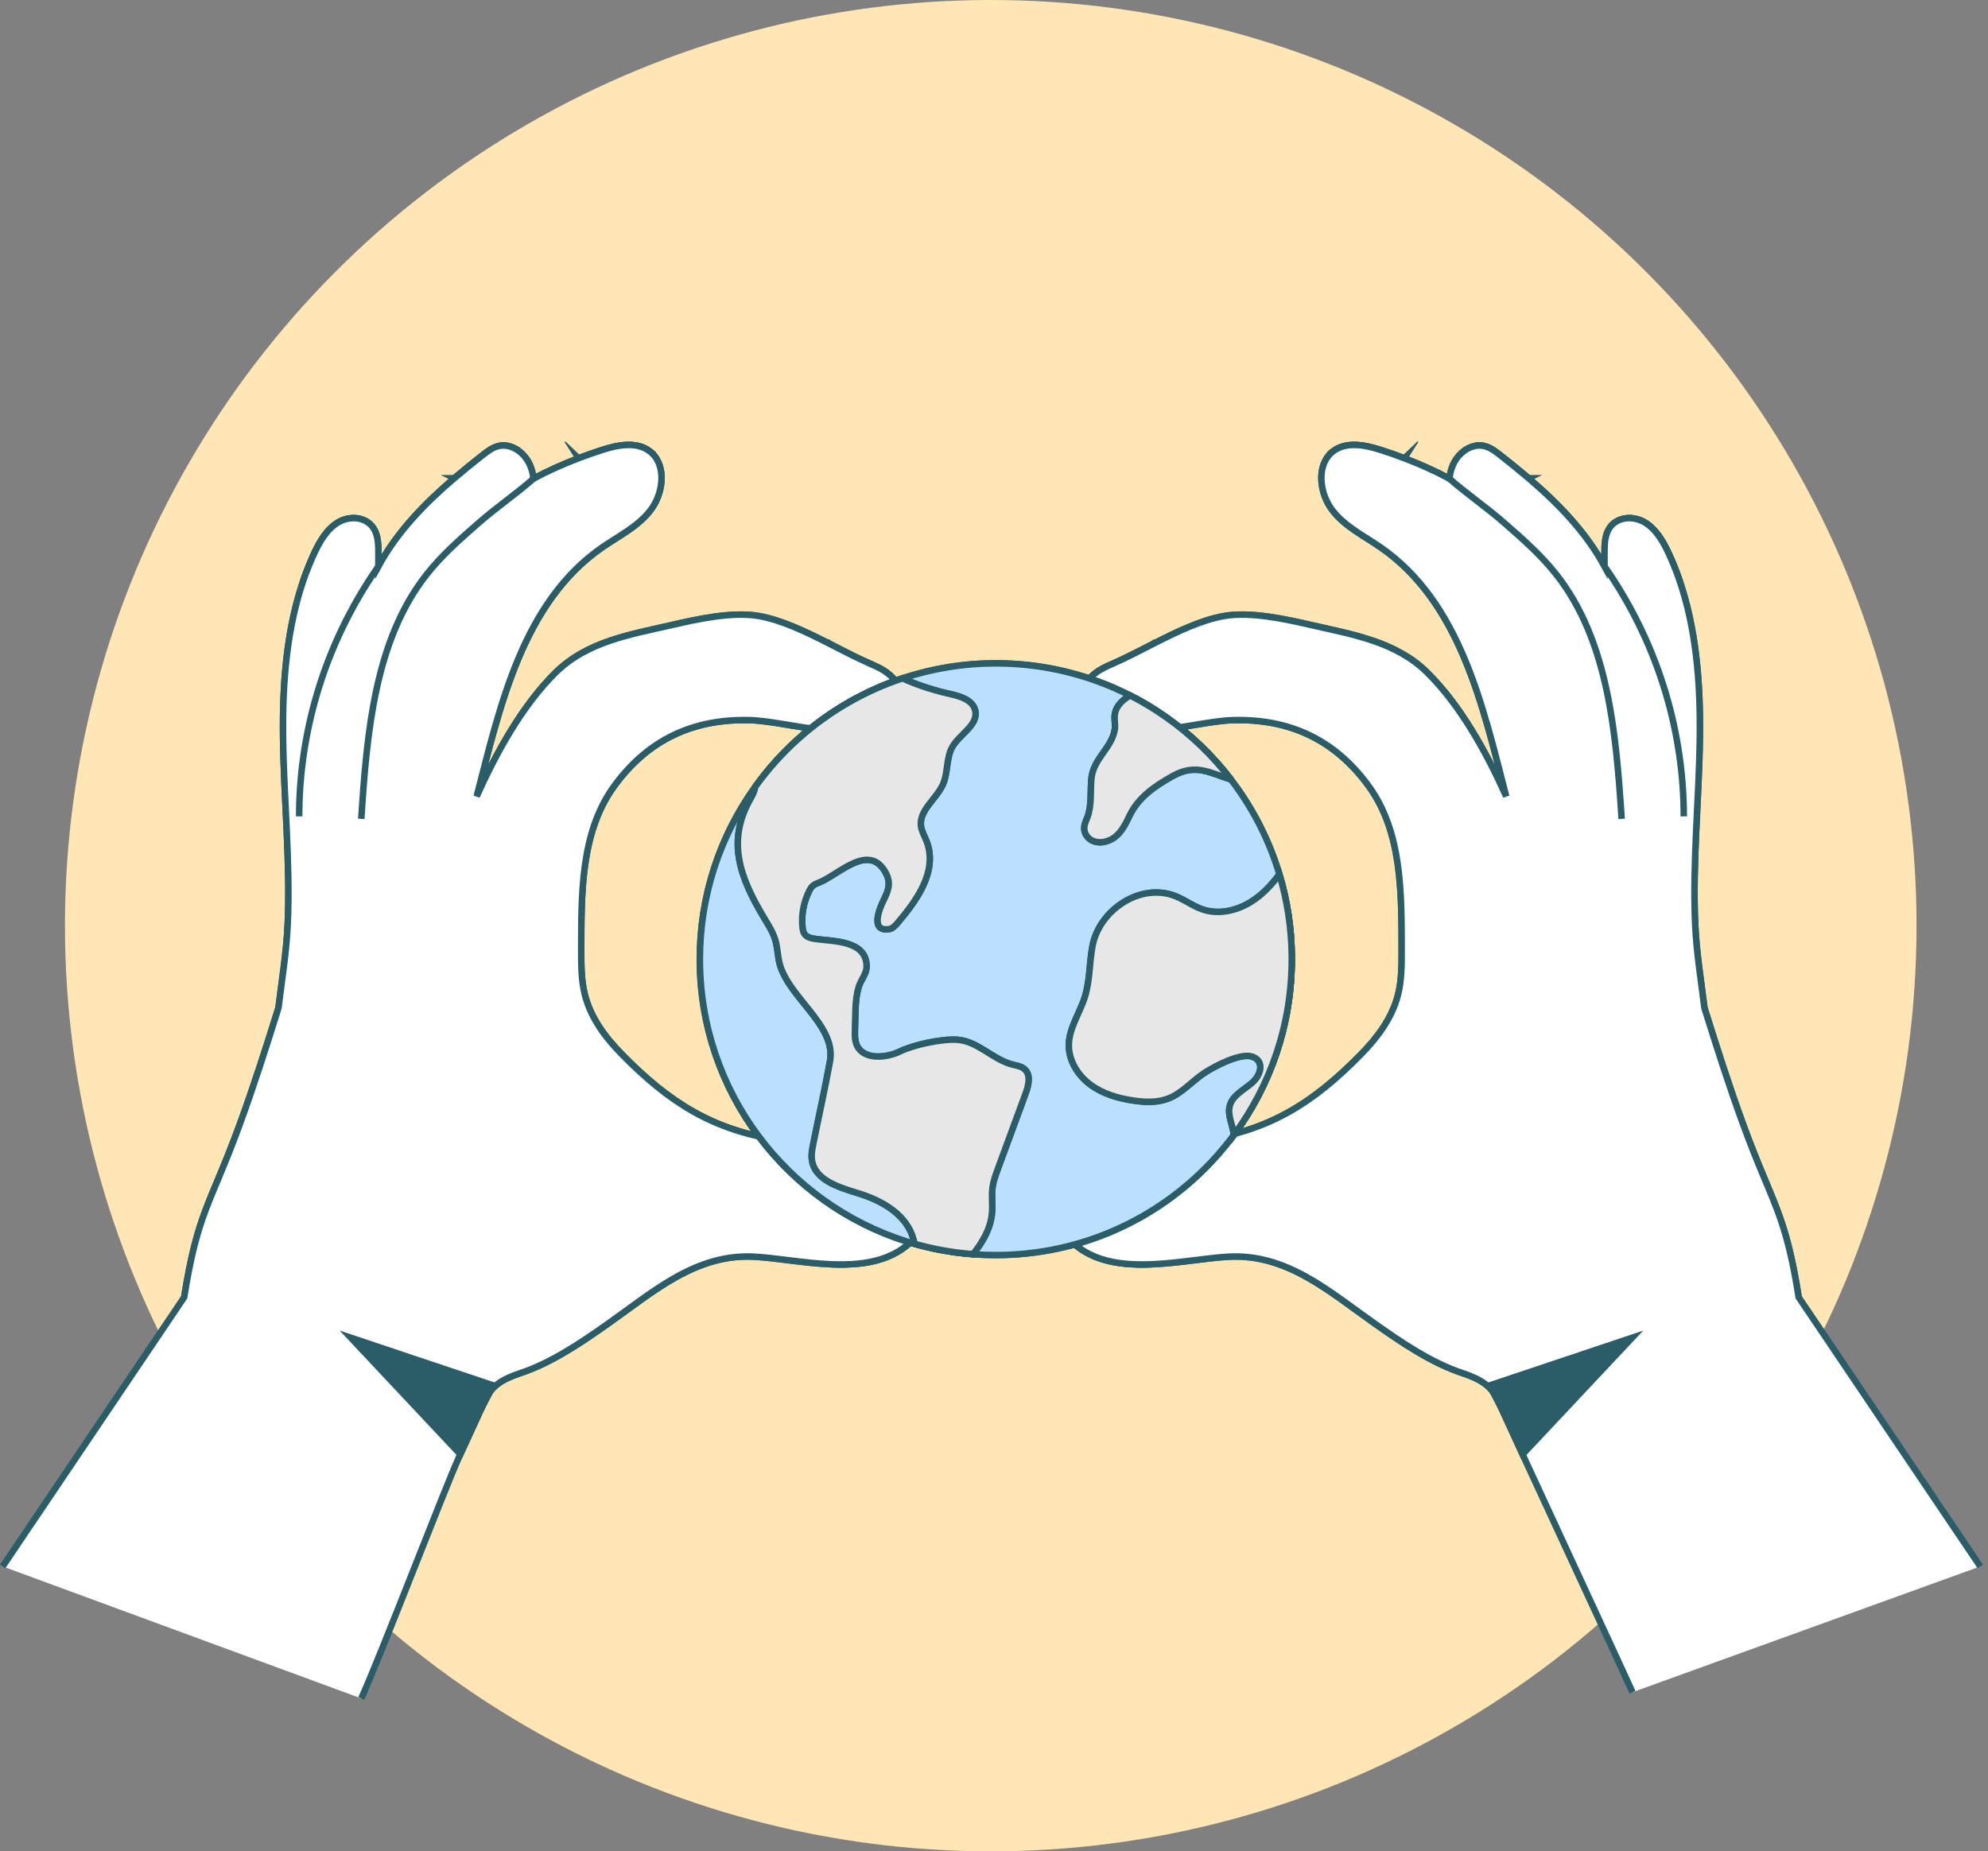 <svg width="306" height="285" viewBox="0 0 306 285" fill="none" xmlns="http://www.w3.org/2000/svg">
<rect x="0" y="0" width="306" height="285" fill="#808080" stroke="none"/>
<circle cx="152.5" cy="142.5" r="142.5" fill="#FFE6B4"/>
<g clip-path="url(#clip0_3393_1704)">
<path d="M234.59 224.37C232.01 218.73 230.33 215.08 230.16 214.79C229.75 214.08 229.22 213.5 228.54 213C227.68 212.37 226.57 211.86 225.15 211.39C220.33 209.8 215.76 206.68 211.55 203.71C204.59 198.8 198.07 192.96 189.09 193.46C185.64 193.65 181.38 194.47 177.2 194.63C171.88 194.84 166.71 193.99 163.53 189.44C163.4 189.25 163.29 189.05 163.21 188.85C162.43 186.9 163.88 184.44 165.46 182.92C168.35 180.15 171.86 178.13 175.61 177.09C178.77 176.21 182.05 176.02 185.27 175.53C195.46 173.97 202.12 169.83 209.5 162.3C212.01 159.75 214.28 156.74 215.19 153.16C215.75 150.96 215.76 148.64 215.76 146.35C215.73 137.8 215.9 128.26 210.76 121.12C205.44 113.73 198.32 110.62 189.76 110.86C183.44 111.04 172.65 115.2 167.75 109.58C167.37 109.14 167.02 108.66 166.84 108.09C166.53 107.15 166.73 106.12 167.19 105.25C167.4 104.87 167.65 104.51 167.95 104.21C168.91 103.22 170.17 102.66 171.41 102.12C173.46 101.22 175.62 100.08 177.82 98.96C181.3 97.19 184.89 95.48 188.31 94.85C192.44 94.09 197.96 95.33 202 96.26C208.18 97.68 214.85 98.76 219.68 103.52C224.84 108.61 228.84 115.89 231.85 122.6C228.21 108.49 224.73 92.72 212.51 84.25C209.95 82.48 207.06 81.09 205.11 78.57C203.16 76.06 202.59 71.86 204.9 69.73C205.01 69.63 205.11 69.54 205.23 69.46C207.24 67.93 210.12 68.49 212.54 69.27C213.78 69.67 215 70.09 216.19 70.55C218.6 71.47 220.91 72.51 223.11 73.68C223.19 72.92 223.38 72.18 223.69 71.49C224.17 70.44 225 69.55 225.97 69.04C226.77 68.62 227.66 68.46 228.53 68.68C229.44 68.91 230.22 69.51 230.97 70.1C232.42 71.24 233.87 72.41 235.29 73.62C239.85 77.51 244.08 81.86 246.98 87.19V86.84C246.98 86.31 246.98 85.78 246.98 85.25C246.98 83.89 247 82.44 247.72 81.32C248.31 80.4 249.26 79.91 250.29 79.79C251.26 79.68 252.3 79.9 253.16 80.41C254.92 81.46 256.04 83.41 256.93 85.35C257.46 86.51 257.94 87.7 258.37 88.9C261.1 96.62 261.75 105.12 261.65 113.42C261.54 123.02 260.51 132.61 260.93 142.19C261.12 146.56 261.83 150.85 262.36 155.16C264.26 161.24 266.19 167.29 268.36 173.21C272.89 185.55 274.78 186.58 276.87 199.7" fill="white"/>
<path d="M234.59 224.37C232.01 218.73 230.33 215.08 230.16 214.79C229.75 214.08 229.22 213.5 228.54 213C227.68 212.37 226.57 211.86 225.15 211.39C220.33 209.8 215.76 206.68 211.55 203.71C204.59 198.8 198.07 192.96 189.09 193.46C185.64 193.65 181.38 194.47 177.2 194.63C171.88 194.84 166.71 193.99 163.53 189.44C163.4 189.25 163.29 189.05 163.21 188.85C162.43 186.9 163.88 184.44 165.46 182.92C168.35 180.15 171.86 178.13 175.61 177.09C178.77 176.21 182.05 176.02 185.27 175.53C195.46 173.97 202.12 169.83 209.5 162.3C212.01 159.75 214.28 156.74 215.19 153.16C215.75 150.96 215.76 148.64 215.76 146.35C215.73 137.8 215.9 128.26 210.76 121.12C205.44 113.73 198.32 110.62 189.76 110.86C183.44 111.04 172.65 115.2 167.75 109.58C167.37 109.14 167.02 108.66 166.84 108.09C166.53 107.15 166.73 106.12 167.19 105.25C167.4 104.87 167.65 104.51 167.95 104.21C168.91 103.22 170.17 102.66 171.41 102.12C173.46 101.22 175.62 100.08 177.82 98.96C181.3 97.19 184.89 95.48 188.31 94.85C192.44 94.09 197.96 95.33 202 96.26C208.18 97.68 214.85 98.76 219.68 103.52C224.84 108.61 228.84 115.89 231.85 122.6C228.21 108.49 224.73 92.72 212.51 84.25C209.95 82.48 207.06 81.09 205.11 78.57C203.16 76.06 202.59 71.86 204.9 69.73C205.01 69.63 205.11 69.54 205.23 69.46C207.24 67.93 210.12 68.49 212.54 69.27C213.78 69.67 215 70.09 216.19 70.55C218.6 71.47 220.91 72.51 223.11 73.68C223.19 72.92 223.38 72.18 223.69 71.49C224.17 70.44 225 69.55 225.97 69.04C226.77 68.62 227.66 68.46 228.53 68.68C229.44 68.91 230.22 69.51 230.97 70.1C232.42 71.24 233.87 72.41 235.29 73.62C239.85 77.51 244.08 81.86 246.98 87.19V86.84C246.98 86.31 246.98 85.78 246.98 85.25C246.98 83.89 247 82.44 247.72 81.32C248.31 80.4 249.26 79.91 250.29 79.79C251.26 79.68 252.3 79.9 253.16 80.41C254.92 81.46 256.04 83.41 256.93 85.35C257.46 86.51 257.94 87.7 258.37 88.9C261.1 96.62 261.75 105.12 261.65 113.42C261.54 123.02 260.51 132.61 260.93 142.19C261.12 146.56 261.83 150.85 262.36 155.16C264.26 161.24 266.19 167.29 268.36 173.21C272.89 185.55 274.78 186.58 276.87 199.7" stroke="#2A5D67" stroke-miterlimit="10"/>
<path d="M177.19 194.62C171.87 194.83 166.7 193.98 163.52 189.43C163.39 189.24 163.28 189.04 163.2 188.84C164.92 188.12 166.87 187.85 168.78 187.73C170.41 187.63 172.12 187.62 173.77 188.4C177.19 190.01 178.04 192.64 177.18 194.62H177.19Z" fill="white" stroke="#2A5D67" stroke-miterlimit="10"/>
<path d="M177.81 98.96C177.66 99.47 177.41 99.96 177.12 100.42C175.78 102.5 173.6 103.97 171.24 104.71C170.22 105.03 168.64 105.31 167.19 105.25C167.4 104.87 167.65 104.51 167.95 104.21C168.91 103.22 170.17 102.66 171.41 102.12C173.46 101.22 175.62 100.08 177.82 98.96H177.81Z" fill="white" stroke="#2A5D67" stroke-miterlimit="10"/>
<path d="M216.17 70.55C215.85 71.06 215.13 71.16 214.52 71.19C213.62 71.24 212.77 71.24 211.93 71.19C209.59 71.03 207.45 70.45 205.2 69.47C207.21 67.94 210.09 68.5 212.51 69.28C213.75 69.68 214.97 70.1 216.16 70.56L216.17 70.55Z" fill="white" stroke="#2A5D67" stroke-miterlimit="10"/>
<path d="M235.28 73.62C235.22 73.65 235.16 73.68 235.1 73.7C234.58 73.88 234 73.73 233.47 73.56C232.4 73.2 228.26 71.21 225.95 69.04C226.75 68.62 227.64 68.46 228.51 68.68C229.42 68.91 230.2 69.51 230.95 70.1C232.4 71.24 233.85 72.41 235.27 73.62H235.28Z" fill="white" stroke="#2A5D67" stroke-miterlimit="10"/>
<path d="M258.35 88.9C258.01 89.22 257.6 89.44 257.13 89.51C255.63 89.72 254.46 88.29 253.72 86.97C252.98 85.65 250.99 82.34 250.28 79.79C251.25 79.68 252.29 79.9 253.15 80.41C254.91 81.46 256.03 83.41 256.92 85.35C257.45 86.51 257.93 87.7 258.36 88.9H258.35Z" fill="white" stroke="#2A5D67" stroke-miterlimit="10"/>
<path d="M251.28 260.5C248.37 254.11 236.66 228.92 234.58 224.37C232 218.73 230.32 215.08 230.15 214.79C229.74 214.08 229.21 213.5 228.53 213C227.67 212.37 226.56 211.86 225.14 211.39C220.32 209.8 215.75 206.68 211.54 203.71C204.58 198.8 198.06 192.96 189.08 193.46C185.63 193.65 181.37 194.47 177.19 194.63C171.87 194.84 166.7 193.99 163.52 189.44C163.39 189.25 163.28 189.05 163.2 188.85C162.42 186.9 163.87 184.44 165.45 182.92C168.34 180.15 171.85 178.13 175.6 177.09C178.76 176.21 182.04 176.02 185.26 175.53C195.45 173.97 202.11 169.83 209.49 162.3C212 159.75 214.27 156.74 215.18 153.16C215.74 150.96 215.75 148.64 215.75 146.35C215.72 137.8 215.89 128.26 210.75 121.12C205.43 113.73 198.31 110.62 189.75 110.86C183.43 111.04 172.64 115.2 167.74 109.58C167.36 109.14 167.01 108.66 166.83 108.09C166.52 107.15 166.72 106.12 167.18 105.25C167.39 104.87 167.64 104.51 167.94 104.21C168.9 103.22 170.16 102.66 171.4 102.12C173.45 101.22 175.61 100.08 177.81 98.96C181.29 97.19 184.88 95.48 188.3 94.85C192.43 94.09 197.95 95.33 201.99 96.26C208.17 97.68 214.84 98.76 219.67 103.52C224.83 108.61 228.83 115.89 231.84 122.6C228.2 108.49 224.72 92.72 212.5 84.25C209.94 82.48 207.05 81.09 205.1 78.57C203.15 76.06 202.58 71.86 204.89 69.73C205 69.63 205.1 69.54 205.22 69.46C207.23 67.93 210.11 68.49 212.53 69.27C213.77 69.67 214.99 70.09 216.18 70.55C218.59 71.47 220.9 72.51 223.1 73.68C223.18 72.92 223.37 72.18 223.68 71.49C224.16 70.44 224.99 69.55 225.96 69.04C226.76 68.62 227.65 68.46 228.52 68.68C229.43 68.91 230.21 69.51 230.96 70.1C232.41 71.24 233.86 72.41 235.28 73.62C239.84 77.51 244.07 81.86 246.97 87.19V86.84C246.97 86.31 246.97 85.78 246.97 85.25C246.97 83.89 246.99 82.44 247.71 81.32C248.3 80.4 249.25 79.91 250.28 79.79C251.25 79.68 252.29 79.9 253.15 80.41C254.91 81.46 256.03 83.41 256.92 85.35C257.45 86.51 257.93 87.7 258.36 88.9C261.09 96.62 261.74 105.12 261.64 113.42C261.53 123.02 260.5 132.61 260.92 142.19C261.11 146.56 261.82 150.85 262.35 155.16C264.25 161.24 266.18 167.29 268.35 173.21C272.88 185.55 274.77 186.58 276.86 199.7L304.81 241.14" fill="white"/>
<path d="M251.28 260.5C248.37 254.11 236.66 228.92 234.58 224.37C232 218.73 230.32 215.08 230.15 214.79C229.74 214.08 229.21 213.5 228.53 213C227.67 212.37 226.56 211.86 225.14 211.39C220.32 209.8 215.75 206.68 211.54 203.71C204.58 198.8 198.06 192.96 189.08 193.46C185.63 193.65 181.37 194.47 177.19 194.63C171.87 194.84 166.7 193.99 163.52 189.44C163.39 189.25 163.28 189.05 163.2 188.85C162.42 186.9 163.87 184.44 165.45 182.92C168.34 180.15 171.85 178.13 175.6 177.09C178.76 176.21 182.04 176.02 185.26 175.53C195.45 173.97 202.11 169.83 209.49 162.3C212 159.75 214.27 156.74 215.18 153.16C215.74 150.96 215.75 148.64 215.75 146.35C215.72 137.8 215.89 128.26 210.75 121.12C205.43 113.73 198.31 110.62 189.75 110.86C183.43 111.04 172.64 115.2 167.74 109.58C167.36 109.14 167.01 108.66 166.83 108.09C166.52 107.15 166.72 106.12 167.18 105.25C167.39 104.87 167.64 104.51 167.94 104.21C168.9 103.22 170.16 102.66 171.4 102.12C173.45 101.22 175.61 100.08 177.81 98.96C181.29 97.19 184.88 95.48 188.3 94.85C192.43 94.09 197.95 95.33 201.99 96.26C208.17 97.68 214.84 98.76 219.67 103.52C224.83 108.61 228.83 115.89 231.84 122.6C228.2 108.49 224.72 92.72 212.5 84.25C209.94 82.48 207.05 81.09 205.1 78.57C203.15 76.06 202.58 71.86 204.89 69.73C205 69.63 205.1 69.54 205.22 69.46C207.23 67.93 210.11 68.49 212.53 69.27C213.77 69.67 214.99 70.09 216.18 70.55C218.59 71.47 220.9 72.51 223.1 73.68C223.18 72.92 223.37 72.18 223.68 71.49C224.16 70.44 224.99 69.55 225.96 69.04C226.76 68.62 227.65 68.46 228.52 68.68C229.43 68.91 230.21 69.51 230.96 70.1C232.41 71.24 233.86 72.41 235.28 73.62C239.84 77.51 244.07 81.86 246.97 87.19V86.84C246.97 86.31 246.97 85.78 246.97 85.25C246.97 83.89 246.99 82.44 247.71 81.32C248.3 80.4 249.25 79.91 250.28 79.79C251.25 79.68 252.29 79.9 253.15 80.41C254.91 81.46 256.03 83.41 256.92 85.35C257.45 86.51 257.93 87.7 258.36 88.9C261.09 96.62 261.74 105.12 261.64 113.42C261.53 123.02 260.5 132.61 260.92 142.19C261.11 146.56 261.82 150.85 262.35 155.16C264.25 161.24 266.18 167.29 268.35 173.21C272.88 185.55 274.77 186.58 276.86 199.7L304.81 241.14" stroke="#2A5D67" stroke-miterlimit="10"/>
<path d="M223.1 73.69C225.88 76.12 228.81 78.1 231.59 80.54C234.4 83 237.23 85.48 239.57 88.46C247.55 98.6 248.75 112.82 249.61 126.06" fill="white"/>
<path d="M223.1 73.69C225.88 76.12 228.81 78.1 231.59 80.54C234.4 83 237.23 85.48 239.57 88.46C247.55 98.6 248.75 112.82 249.61 126.06" stroke="#2A5D67" stroke-miterlimit="10"/>
<path d="M246.98 87.19C255.81 99.87 259.17 113.63 259.17 125.67L246.98 87.19Z" fill="white"/>
<path d="M246.98 87.19C255.81 99.87 259.17 113.63 259.17 125.67" stroke="#2A5D67" stroke-miterlimit="10"/>
<path d="M228.54 213L252.94 204.83L234.59 224.37L228.54 213Z" fill="#2A5D67"/>
<path d="M70.63 224.37C73.21 218.73 74.89 215.08 75.06 214.79C75.47 214.08 76 213.5 76.68 213C77.54 212.37 78.65 211.86 80.07 211.39C84.89 209.8 89.46 206.68 93.67 203.71C100.63 198.8 107.15 192.96 116.13 193.46C119.58 193.65 123.84 194.47 128.02 194.63C133.34 194.84 138.51 193.99 141.69 189.44C141.82 189.25 141.93 189.05 142.01 188.85C142.79 186.9 141.34 184.44 139.76 182.92C136.87 180.15 133.36 178.13 129.61 177.09C126.45 176.21 123.17 176.02 119.95 175.53C109.76 173.97 103.1 169.83 95.72 162.3C93.21 159.75 90.94 156.74 90.03 153.16C89.47 150.96 89.46 148.64 89.46 146.35C89.49 137.8 89.32 128.26 94.46 121.12C99.78 113.73 106.9 110.62 115.46 110.86C121.78 111.04 132.57 115.2 137.47 109.58C137.85 109.14 138.2 108.66 138.38 108.09C138.69 107.15 138.49 106.12 138.03 105.25C137.82 104.87 137.57 104.51 137.27 104.21C136.31 103.22 135.05 102.66 133.81 102.12C131.76 101.22 129.6 100.08 127.4 98.96C123.92 97.19 120.33 95.48 116.91 94.85C112.78 94.09 107.26 95.33 103.22 96.26C97.04 97.68 90.37 98.76 85.54 103.52C80.38 108.61 76.38 115.89 73.37 122.6C77.01 108.49 80.49 92.72 92.71 84.25C95.27 82.48 98.16 81.09 100.11 78.57C102.06 76.06 102.63 71.86 100.32 69.73C100.21 69.63 100.11 69.54 99.99 69.46C97.98 67.93 95.1 68.49 92.68 69.27C91.44 69.67 90.22 70.09 89.03 70.55C86.62 71.47 84.31 72.51 82.11 73.68C82.03 72.92 81.84 72.18 81.53 71.49C81.05 70.44 80.22 69.55 79.25 69.04C78.45 68.62 77.56 68.46 76.69 68.68C75.78 68.91 75 69.51 74.25 70.1C72.8 71.24 71.35 72.41 69.93 73.62C65.37 77.51 61.14 81.86 58.24 87.19V86.84C58.24 86.31 58.24 85.78 58.24 85.25C58.24 83.89 58.22 82.44 57.5 81.32C56.91 80.4 55.96 79.91 54.93 79.79C53.96 79.68 52.92 79.9 52.06 80.41C50.3 81.46 49.18 83.41 48.29 85.35C47.76 86.51 47.28 87.7 46.85 88.9C44.12 96.62 43.47 105.12 43.57 113.42C43.68 123.02 44.71 132.61 44.29 142.19C44.1 146.56 43.39 150.85 42.86 155.16C40.96 161.24 39.03 167.29 36.86 173.21C32.33 185.55 30.44 186.58 28.35 199.7" fill="white"/>
<path d="M70.63 224.37C73.21 218.73 74.89 215.08 75.06 214.79C75.47 214.08 76 213.5 76.68 213C77.54 212.37 78.65 211.86 80.07 211.39C84.89 209.8 89.46 206.68 93.67 203.71C100.63 198.8 107.15 192.96 116.13 193.46C119.58 193.65 123.84 194.47 128.02 194.63C133.34 194.84 138.51 193.99 141.69 189.44C141.82 189.25 141.93 189.05 142.01 188.85C142.79 186.9 141.34 184.44 139.76 182.92C136.87 180.15 133.36 178.13 129.61 177.09C126.45 176.21 123.17 176.02 119.95 175.53C109.76 173.97 103.1 169.83 95.72 162.3C93.21 159.75 90.94 156.74 90.03 153.16C89.47 150.96 89.46 148.64 89.46 146.35C89.49 137.8 89.32 128.26 94.46 121.12C99.78 113.73 106.9 110.62 115.46 110.86C121.78 111.04 132.57 115.2 137.47 109.58C137.85 109.14 138.2 108.66 138.38 108.09C138.69 107.15 138.49 106.12 138.03 105.25C137.82 104.87 137.57 104.51 137.27 104.21C136.31 103.22 135.05 102.66 133.81 102.12C131.76 101.22 129.6 100.08 127.4 98.96C123.92 97.19 120.33 95.48 116.91 94.85C112.78 94.09 107.26 95.33 103.22 96.26C97.04 97.68 90.37 98.76 85.54 103.52C80.38 108.61 76.38 115.89 73.37 122.6C77.01 108.49 80.49 92.72 92.71 84.25C95.27 82.48 98.16 81.09 100.11 78.57C102.06 76.06 102.63 71.86 100.32 69.73C100.21 69.63 100.11 69.54 99.99 69.46C97.98 67.93 95.1 68.49 92.68 69.27C91.44 69.67 90.22 70.09 89.03 70.55C86.62 71.47 84.31 72.51 82.11 73.68C82.03 72.92 81.84 72.18 81.53 71.49C81.05 70.44 80.22 69.55 79.25 69.04C78.45 68.62 77.56 68.46 76.69 68.68C75.78 68.91 75 69.51 74.25 70.1C72.8 71.24 71.35 72.41 69.93 73.62C65.37 77.51 61.14 81.86 58.24 87.19V86.84C58.24 86.31 58.24 85.78 58.24 85.25C58.24 83.89 58.22 82.44 57.5 81.32C56.91 80.4 55.96 79.91 54.93 79.79C53.96 79.68 52.92 79.9 52.06 80.41C50.3 81.46 49.18 83.41 48.29 85.35C47.76 86.51 47.28 87.7 46.85 88.9C44.12 96.62 43.47 105.12 43.57 113.42C43.68 123.02 44.71 132.61 44.29 142.19C44.1 146.56 43.39 150.85 42.86 155.16C40.96 161.24 39.03 167.29 36.86 173.21C32.33 185.55 30.44 186.58 28.35 199.7" stroke="#2A5D67" stroke-miterlimit="10"/>
<path d="M128.02 194.62C133.34 194.83 138.51 193.98 141.69 189.43C141.82 189.24 141.93 189.04 142.01 188.84C140.29 188.12 138.34 187.85 136.43 187.73C134.8 187.63 133.09 187.62 131.44 188.4C128.02 190.01 127.17 192.64 128.03 194.62H128.02Z" fill="white" stroke="#2A5D67" stroke-miterlimit="10"/>
<path d="M127.41 98.96C127.56 99.47 127.81 99.96 128.1 100.42C129.44 102.5 131.62 103.97 133.98 104.71C135 105.03 136.58 105.31 138.03 105.25C137.82 104.87 137.57 104.51 137.27 104.21C136.31 103.22 135.05 102.66 133.81 102.12C131.76 101.22 129.6 100.08 127.4 98.96H127.41Z" fill="white" stroke="#2A5D67" stroke-miterlimit="10"/>
<path d="M89.04 70.55C89.36 71.06 90.08 71.16 90.69 71.19C91.59 71.24 92.44 71.24 93.28 71.19C95.62 71.03 97.76 70.45 100.01 69.47C98 67.94 95.12 68.5 92.7 69.28C91.46 69.68 90.24 70.1 89.05 70.56L89.04 70.55Z" fill="white" stroke="#2A5D67" stroke-miterlimit="10"/>
<path d="M69.93 73.62C69.99 73.65 70.05 73.68 70.11 73.7C70.63 73.88 71.21 73.73 71.74 73.56C72.81 73.2 76.95 71.21 79.26 69.04C78.46 68.62 77.57 68.46 76.7 68.68C75.79 68.91 75.01 69.51 74.26 70.1C72.81 71.24 71.36 72.41 69.94 73.62H69.93Z" fill="white" stroke="#2A5D67" stroke-miterlimit="10"/>
<path d="M46.86 88.9C47.2 89.22 47.61 89.44 48.08 89.51C49.58 89.72 50.75 88.29 51.49 86.97C52.23 85.65 54.22 82.34 54.93 79.79C53.96 79.68 52.92 79.9 52.06 80.41C50.3 81.46 49.18 83.41 48.29 85.35C47.76 86.51 47.28 87.7 46.85 88.9H46.86Z" fill="white" stroke="#2A5D67" stroke-miterlimit="10"/>
<path d="M55.61 261.46C58.52 255.07 68.55 228.91 70.63 224.37C73.21 218.73 74.89 215.08 75.06 214.79C75.47 214.08 76 213.5 76.68 213C77.54 212.37 78.65 211.86 80.07 211.39C84.89 209.8 89.46 206.68 93.67 203.71C100.63 198.8 107.15 192.96 116.13 193.46C119.58 193.65 123.84 194.47 128.02 194.63C133.34 194.84 138.51 193.99 141.69 189.44C141.82 189.25 141.93 189.05 142.01 188.85C142.79 186.9 141.34 184.44 139.76 182.92C136.87 180.15 133.36 178.13 129.61 177.09C126.45 176.21 123.17 176.02 119.95 175.53C109.76 173.97 103.1 169.83 95.72 162.3C93.21 159.75 90.94 156.74 90.03 153.16C89.47 150.96 89.46 148.64 89.46 146.35C89.49 137.8 89.32 128.26 94.46 121.12C99.78 113.73 106.9 110.62 115.46 110.86C121.78 111.04 132.57 115.2 137.47 109.58C137.85 109.14 138.2 108.66 138.38 108.09C138.69 107.15 138.49 106.12 138.03 105.25C137.82 104.87 137.57 104.51 137.27 104.21C136.31 103.22 135.05 102.66 133.81 102.12C131.76 101.22 129.6 100.08 127.4 98.96C123.92 97.19 120.33 95.48 116.91 94.85C112.78 94.09 107.26 95.33 103.22 96.26C97.04 97.68 90.37 98.76 85.54 103.52C80.38 108.61 76.38 115.89 73.37 122.6C77.01 108.49 80.49 92.72 92.71 84.25C95.27 82.48 98.16 81.09 100.11 78.57C102.06 76.06 102.63 71.86 100.32 69.73C100.21 69.63 100.11 69.54 99.99 69.46C97.98 67.93 95.1 68.49 92.68 69.27C91.44 69.67 90.22 70.09 89.03 70.55C86.62 71.47 84.31 72.51 82.11 73.68C82.03 72.92 81.84 72.18 81.53 71.49C81.05 70.44 80.22 69.55 79.25 69.04C78.45 68.62 77.56 68.46 76.69 68.68C75.78 68.91 75 69.51 74.25 70.1C72.8 71.24 71.35 72.41 69.93 73.62C65.37 77.51 61.14 81.86 58.24 87.19V86.84C58.24 86.31 58.24 85.78 58.24 85.25C58.24 83.89 58.22 82.44 57.5 81.32C56.91 80.4 55.96 79.91 54.93 79.79C53.96 79.68 52.92 79.9 52.06 80.41C50.3 81.46 49.18 83.41 48.29 85.35C47.76 86.51 47.28 87.7 46.85 88.9C44.12 96.62 43.47 105.12 43.57 113.42C43.68 123.02 44.71 132.61 44.29 142.19C44.1 146.56 43.39 150.85 42.86 155.16C40.96 161.24 39.03 167.29 36.86 173.21C32.33 185.55 30.44 186.58 28.35 199.7L0.41 241.14" fill="white"/>
<path d="M55.61 261.46C58.52 255.07 68.55 228.91 70.63 224.37C73.21 218.73 74.89 215.08 75.06 214.79C75.47 214.08 76 213.5 76.68 213C77.54 212.37 78.65 211.86 80.07 211.39C84.89 209.8 89.46 206.68 93.67 203.71C100.63 198.8 107.15 192.96 116.13 193.46C119.58 193.65 123.84 194.47 128.02 194.63C133.34 194.84 138.51 193.99 141.69 189.44C141.82 189.25 141.93 189.05 142.01 188.85C142.79 186.9 141.34 184.44 139.76 182.92C136.87 180.15 133.36 178.13 129.61 177.09C126.45 176.21 123.17 176.02 119.95 175.53C109.76 173.97 103.1 169.83 95.72 162.3C93.21 159.75 90.94 156.74 90.03 153.16C89.47 150.96 89.46 148.64 89.46 146.35C89.49 137.8 89.32 128.26 94.46 121.12C99.78 113.73 106.9 110.62 115.46 110.86C121.78 111.04 132.57 115.2 137.47 109.58C137.85 109.14 138.2 108.66 138.38 108.09C138.69 107.15 138.49 106.12 138.03 105.25C137.82 104.87 137.57 104.51 137.27 104.21C136.31 103.22 135.05 102.66 133.81 102.12C131.76 101.22 129.6 100.08 127.4 98.96C123.92 97.19 120.33 95.48 116.91 94.85C112.78 94.09 107.26 95.33 103.22 96.26C97.04 97.68 90.37 98.76 85.54 103.52C80.38 108.61 76.38 115.89 73.37 122.6C77.01 108.49 80.49 92.72 92.71 84.25C95.27 82.48 98.16 81.09 100.11 78.57C102.06 76.06 102.63 71.86 100.32 69.73C100.21 69.63 100.11 69.54 99.99 69.46C97.98 67.93 95.1 68.49 92.68 69.27C91.44 69.67 90.22 70.09 89.03 70.55C86.62 71.47 84.31 72.51 82.11 73.68C82.03 72.92 81.84 72.18 81.53 71.49C81.05 70.44 80.22 69.55 79.25 69.04C78.45 68.62 77.56 68.46 76.69 68.68C75.78 68.91 75 69.51 74.25 70.1C72.8 71.24 71.35 72.41 69.93 73.62C65.37 77.51 61.14 81.86 58.24 87.19V86.84C58.24 86.31 58.24 85.78 58.24 85.25C58.24 83.89 58.22 82.44 57.5 81.32C56.91 80.4 55.96 79.91 54.93 79.79C53.96 79.68 52.92 79.9 52.06 80.41C50.3 81.46 49.18 83.41 48.29 85.35C47.76 86.51 47.28 87.7 46.85 88.9C44.12 96.62 43.47 105.12 43.57 113.42C43.68 123.02 44.71 132.61 44.29 142.19C44.1 146.56 43.39 150.85 42.86 155.16C40.96 161.24 39.03 167.29 36.86 173.21C32.33 185.55 30.44 186.58 28.35 199.7L0.41 241.14" stroke="#2A5D67" stroke-miterlimit="10"/>
<path d="M82.12 73.69C79.34 76.12 76.41 78.1 73.63 80.54C70.82 83 67.99 85.48 65.65 88.46C57.67 98.6 56.47 112.82 55.61 126.06" fill="white"/>
<path d="M82.12 73.69C79.34 76.12 76.41 78.1 73.63 80.54C70.82 83 67.99 85.48 65.65 88.46C57.67 98.6 56.47 112.82 55.61 126.06" stroke="#2A5D67" stroke-miterlimit="10"/>
<path d="M58.24 87.19C49.41 99.87 46.05 113.63 46.05 125.67L58.24 87.19Z" fill="white"/>
<path d="M58.24 87.19C49.41 99.87 46.05 113.63 46.05 125.67" stroke="#2A5D67" stroke-miterlimit="10"/>
<path d="M76.68 213L52.28 204.83L70.63 224.37L76.68 213Z" fill="#2A5D67"/>
<path d="M198.82 147.13C198.77 142.78 198.11 138.57 196.92 134.6C196.7 133.85 196.45 133.11 196.19 132.38C196.09 132.11 195.99 131.84 195.89 131.56C194.68 128.37 193.13 125.35 191.27 122.54C191.13 122.33 190.98 122.11 190.84 121.9C190.39 121.25 189.93 120.61 189.45 119.99C186.64 116.33 183.3 113.1 179.52 110.43C179.04 110.09 178.56 109.77 178.07 109.45C176.74 108.58 175.36 107.79 173.94 107.06C167.73 103.89 160.7 102.11 153.26 102.11C148.26 102.11 143.44 102.92 138.94 104.41C136.09 105.35 133.36 106.57 130.79 108.03C125.06 111.29 120.09 115.76 116.26 121.09C116.18 121.19 116.11 121.3 116.04 121.4C110.79 128.82 107.71 137.88 107.71 147.66C107.71 168.03 121.08 185.27 139.52 191.1C139.94 191.23 140.35 191.36 140.77 191.48C142.03 191.84 143.32 192.14 144.62 192.39C146.3 192.71 148.01 192.94 149.75 193.07C150.91 193.16 152.08 193.2 153.26 193.2C166.34 193.2 178.13 187.69 186.43 178.86C187.23 178.01 187.99 177.13 188.72 176.23C189.12 175.73 189.51 175.23 189.9 174.71C195.5 167.14 198.81 157.78 198.81 147.65C198.81 147.47 198.81 147.3 198.81 147.12L198.82 147.13Z" fill="white" stroke="#2A5D67" stroke-miterlimit="10"/>
<path d="M198.83 147.66C198.83 157.79 195.52 167.15 189.92 174.72C189.54 175.23 189.15 175.74 188.74 176.24C188.01 177.15 187.24 178.03 186.45 178.87C178.14 187.7 166.35 193.21 153.28 193.21C152.1 193.21 150.93 193.17 149.77 193.08C148.03 192.95 146.32 192.72 144.64 192.4C143.34 192.15 142.05 191.84 140.79 191.49C140.37 191.37 139.95 191.24 139.54 191.11C121.1 185.28 107.73 168.04 107.73 147.67C107.73 137.89 110.81 128.83 116.06 121.41C116.13 121.31 116.21 121.2 116.28 121.1C120.11 115.77 125.07 111.3 130.81 108.04C133.38 106.58 136.11 105.36 138.96 104.42C143.46 102.93 148.28 102.12 153.28 102.12C160.72 102.12 167.75 103.91 173.96 107.07C175.38 107.79 176.76 108.59 178.09 109.46C178.58 109.78 179.06 110.11 179.54 110.44C183.31 113.1 186.66 116.33 189.47 120C189.95 120.62 190.41 121.26 190.86 121.91C191.01 122.12 191.15 122.34 191.29 122.55C193.15 125.35 194.7 128.37 195.91 131.57C196.01 131.84 196.11 132.11 196.21 132.39C196.47 133.12 196.71 133.86 196.94 134.61C198.13 138.59 198.79 142.79 198.84 147.14C198.84 147.32 198.84 147.49 198.84 147.67L198.83 147.66Z" fill="#BBE0FF" stroke="#2A5D67" stroke-miterlimit="10"/>
<path d="M157.87 168.3C156.43 172.21 154.99 176.12 153.56 180.03C153.23 180.93 152.9 181.84 152.77 182.78C152.6 184.05 152.8 185.34 152.7 186.61C152.52 189.03 151.31 191.15 149.77 193.07C148.03 192.94 146.32 192.71 144.64 192.39C143.34 192.14 142.05 191.83 140.79 191.48C140.68 191 140.55 190.53 140.38 190.07C139.1 186.72 135.59 184.77 132.16 183.71C129.2 182.8 125.49 181.71 124.99 178.66C124.84 177.78 125.02 176.88 125.2 176C126.05 171.78 126.99 167.59 127.76 163.36C128.8 157.65 120.84 153.31 119.87 147.75C119.69 146.7 119.62 145.63 119.31 144.62C118.94 143.41 118.23 142.33 117.58 141.24C113.93 135.13 111.78 129.51 115.53 122.95C115.97 122.17 116.2 121.59 116.27 121.1C120.1 115.77 125.06 111.3 130.8 108.04C133.37 106.58 136.1 105.36 138.95 104.42C139.2 104.55 139.46 104.67 139.75 104.79C141.78 105.64 143.89 106.31 146.04 106.79C147.7 107.16 149.71 107.71 150.1 109.36C150.63 111.58 147.78 112.96 146.62 114.92C145.61 116.64 145.95 118.86 145.16 120.69C144.17 122.99 141.42 124.72 141.76 127.2C141.88 128.04 142.35 128.78 142.65 129.58C144.38 134.21 140.97 138.78 138.12 142.12C137.78 142.51 137.41 142.93 136.9 143.02C133.82 143.53 135.46 139.72 135.93 138.75C136.66 137.27 137.23 136.05 136.37 134.42C133.82 129.58 129.08 134.66 126.14 135.83C125.79 135.97 125.42 136.1 125.13 136.34C124.87 136.56 124.7 136.86 124.55 137.16C123.69 138.87 123.33 140.83 123.52 142.73C123.56 143.12 123.63 143.52 123.86 143.83C124.24 144.33 124.93 144.46 125.55 144.55C128.3 144.94 133.3 144.75 133.39 148.69C133.42 149.92 132.52 150.79 132.18 151.91C131.55 153.97 131.69 156.23 131.6 158.37C131.56 159.41 131.54 160.54 132.15 161.38C133.5 163.22 136.71 162.75 138.46 161.89C140.61 160.84 145.01 159.88 147.42 160.07C150.51 160.31 152.82 163.1 155.81 163.88C156.47 164.05 157.2 164.14 157.71 164.6C158.7 165.47 158.32 167.07 157.87 168.31V168.3Z" fill="white" stroke="#2A5D67" stroke-miterlimit="10"/>
<path d="M189.46 119.99C186.26 119.01 184.08 117.45 180.45 119.49C177.7 121.04 175.2 122.77 173.87 125.55C173.3 126.75 172.7 127.99 171.63 128.84C170.56 129.69 168.87 130 167.77 129.19C167.19 128.76 166.85 128.06 166.9 127.38C166.93 126.81 167.2 126.28 167.4 125.75C168.06 123.92 167.82 121.92 167.98 119.99C168.25 116.74 171.15 115.2 171.6 112.26C171.7 111.59 171.52 110.9 171.57 110.22C171.67 108.83 172.66 107.79 173.96 107.07C175.38 107.79 176.76 108.59 178.09 109.46C178.58 109.78 179.06 110.11 179.54 110.44C183.31 113.1 186.66 116.33 189.47 120L189.46 119.99Z" fill="white" stroke="#2A5D67" stroke-miterlimit="10"/>
<path d="M198.83 147.66C198.83 157.79 195.52 167.15 189.92 174.72C189.77 173.18 188.89 171.68 189.3 170.2C189.74 168.62 191.43 167.81 192.68 166.74C194.23 165.41 194.64 163.21 192.65 162.63C190.79 162.09 186.76 164.23 185.27 165.24C183.43 166.49 181.94 168.28 179.87 169.09C178.18 169.76 176.3 169.69 174.51 169.43C172.14 169.09 169.76 168.4 167.84 166.97C165.91 165.54 164.5 163.28 164.52 160.88C164.55 158.26 166.21 155.96 166.99 153.46C167.78 150.93 167.67 148.2 168.17 145.59C169.15 140.4 174.97 136.13 180.32 137.74C182.01 138.25 183.43 139.43 185.1 140C187.53 140.83 190.28 140.23 192.47 138.89C194.24 137.81 195.68 136.28 196.93 134.61C198.12 138.59 198.78 142.79 198.83 147.14C198.83 147.32 198.83 147.49 198.83 147.67V147.66Z" fill="white" stroke="#2A5D67" stroke-miterlimit="10"/>
<path d="M157.87 168.3C156.43 172.21 154.99 176.12 153.56 180.03C153.23 180.93 152.9 181.84 152.77 182.78C152.6 184.05 152.8 185.34 152.7 186.61C152.52 189.03 151.31 191.15 149.77 193.07C148.03 192.94 146.32 192.71 144.64 192.39C143.34 192.14 142.05 191.83 140.79 191.48C140.68 191 140.55 190.53 140.38 190.07C139.1 186.72 135.59 184.77 132.16 183.71C129.2 182.8 125.49 181.71 124.99 178.66C124.84 177.78 125.02 176.88 125.2 176C126.05 171.78 126.99 167.59 127.76 163.36C128.8 157.65 120.84 153.31 119.87 147.75C119.69 146.7 119.62 145.63 119.31 144.62C118.94 143.41 118.23 142.33 117.58 141.24C113.93 135.13 111.78 129.51 115.53 122.95C115.97 122.17 116.2 121.59 116.27 121.1C120.1 115.77 125.06 111.3 130.8 108.04C133.37 106.58 136.1 105.36 138.95 104.42C139.2 104.55 139.46 104.67 139.75 104.79C141.78 105.64 143.89 106.31 146.04 106.79C147.7 107.16 149.71 107.71 150.1 109.36C150.63 111.58 147.78 112.96 146.62 114.92C145.61 116.64 145.95 118.86 145.16 120.69C144.17 122.99 141.42 124.72 141.76 127.2C141.88 128.04 142.35 128.78 142.65 129.58C144.38 134.21 140.97 138.78 138.12 142.12C137.78 142.51 137.41 142.93 136.9 143.02C133.82 143.53 135.46 139.72 135.93 138.75C136.66 137.27 137.23 136.05 136.37 134.42C133.82 129.58 129.08 134.66 126.14 135.83C125.79 135.97 125.42 136.1 125.13 136.34C124.87 136.56 124.7 136.86 124.55 137.16C123.69 138.87 123.33 140.83 123.52 142.73C123.56 143.12 123.63 143.52 123.86 143.83C124.24 144.33 124.93 144.46 125.55 144.55C128.3 144.94 133.3 144.75 133.39 148.69C133.42 149.92 132.52 150.79 132.18 151.91C131.55 153.97 131.69 156.23 131.6 158.37C131.56 159.41 131.54 160.54 132.15 161.38C133.5 163.22 136.71 162.75 138.46 161.89C140.61 160.84 145.01 159.88 147.42 160.07C150.51 160.31 152.82 163.1 155.81 163.88C156.47 164.05 157.2 164.14 157.71 164.6C158.7 165.47 158.32 167.07 157.87 168.31V168.3Z" fill="#E7E7E7" stroke="#2A5D67" stroke-miterlimit="10"/>
<path d="M189.46 119.99C186.26 119.01 184.08 117.45 180.45 119.49C177.7 121.04 175.2 122.77 173.87 125.55C173.3 126.75 172.7 127.99 171.63 128.84C170.56 129.69 168.87 130 167.77 129.19C167.19 128.76 166.85 128.06 166.9 127.38C166.93 126.81 167.2 126.28 167.4 125.75C168.06 123.92 167.82 121.92 167.98 119.99C168.25 116.74 171.15 115.2 171.6 112.26C171.7 111.59 171.52 110.9 171.57 110.22C171.67 108.83 172.66 107.79 173.96 107.07C175.38 107.79 176.76 108.59 178.09 109.46C178.58 109.78 179.06 110.11 179.54 110.44C183.31 113.1 186.66 116.33 189.47 120L189.46 119.99Z" fill="#E7E7E7" stroke="#2A5D67" stroke-miterlimit="10"/>
<path d="M198.83 147.66C198.83 157.79 195.52 167.15 189.92 174.72C189.77 173.18 188.89 171.68 189.3 170.2C189.74 168.62 191.43 167.81 192.68 166.74C194.23 165.41 194.64 163.21 192.65 162.63C190.79 162.09 186.76 164.23 185.27 165.24C183.43 166.49 181.94 168.28 179.87 169.09C178.18 169.76 176.3 169.69 174.51 169.43C172.14 169.09 169.76 168.4 167.84 166.97C165.91 165.54 164.5 163.28 164.52 160.88C164.55 158.26 166.21 155.96 166.99 153.46C167.78 150.93 167.67 148.2 168.17 145.59C169.15 140.4 174.97 136.13 180.32 137.74C182.01 138.25 183.43 139.43 185.1 140C187.53 140.83 190.28 140.23 192.47 138.89C194.24 137.81 195.68 136.28 196.93 134.61C198.12 138.59 198.78 142.79 198.83 147.14C198.83 147.32 198.83 147.49 198.83 147.67V147.66Z" fill="#E7E7E7" stroke="#2A5D67" stroke-miterlimit="10"/>
</g>
<defs>
<clipPath id="clip0_3393_1704">
<rect width="305.21" height="193.67" fill="white" transform="translate(0 68)"/>
</clipPath>
</defs>
</svg>
